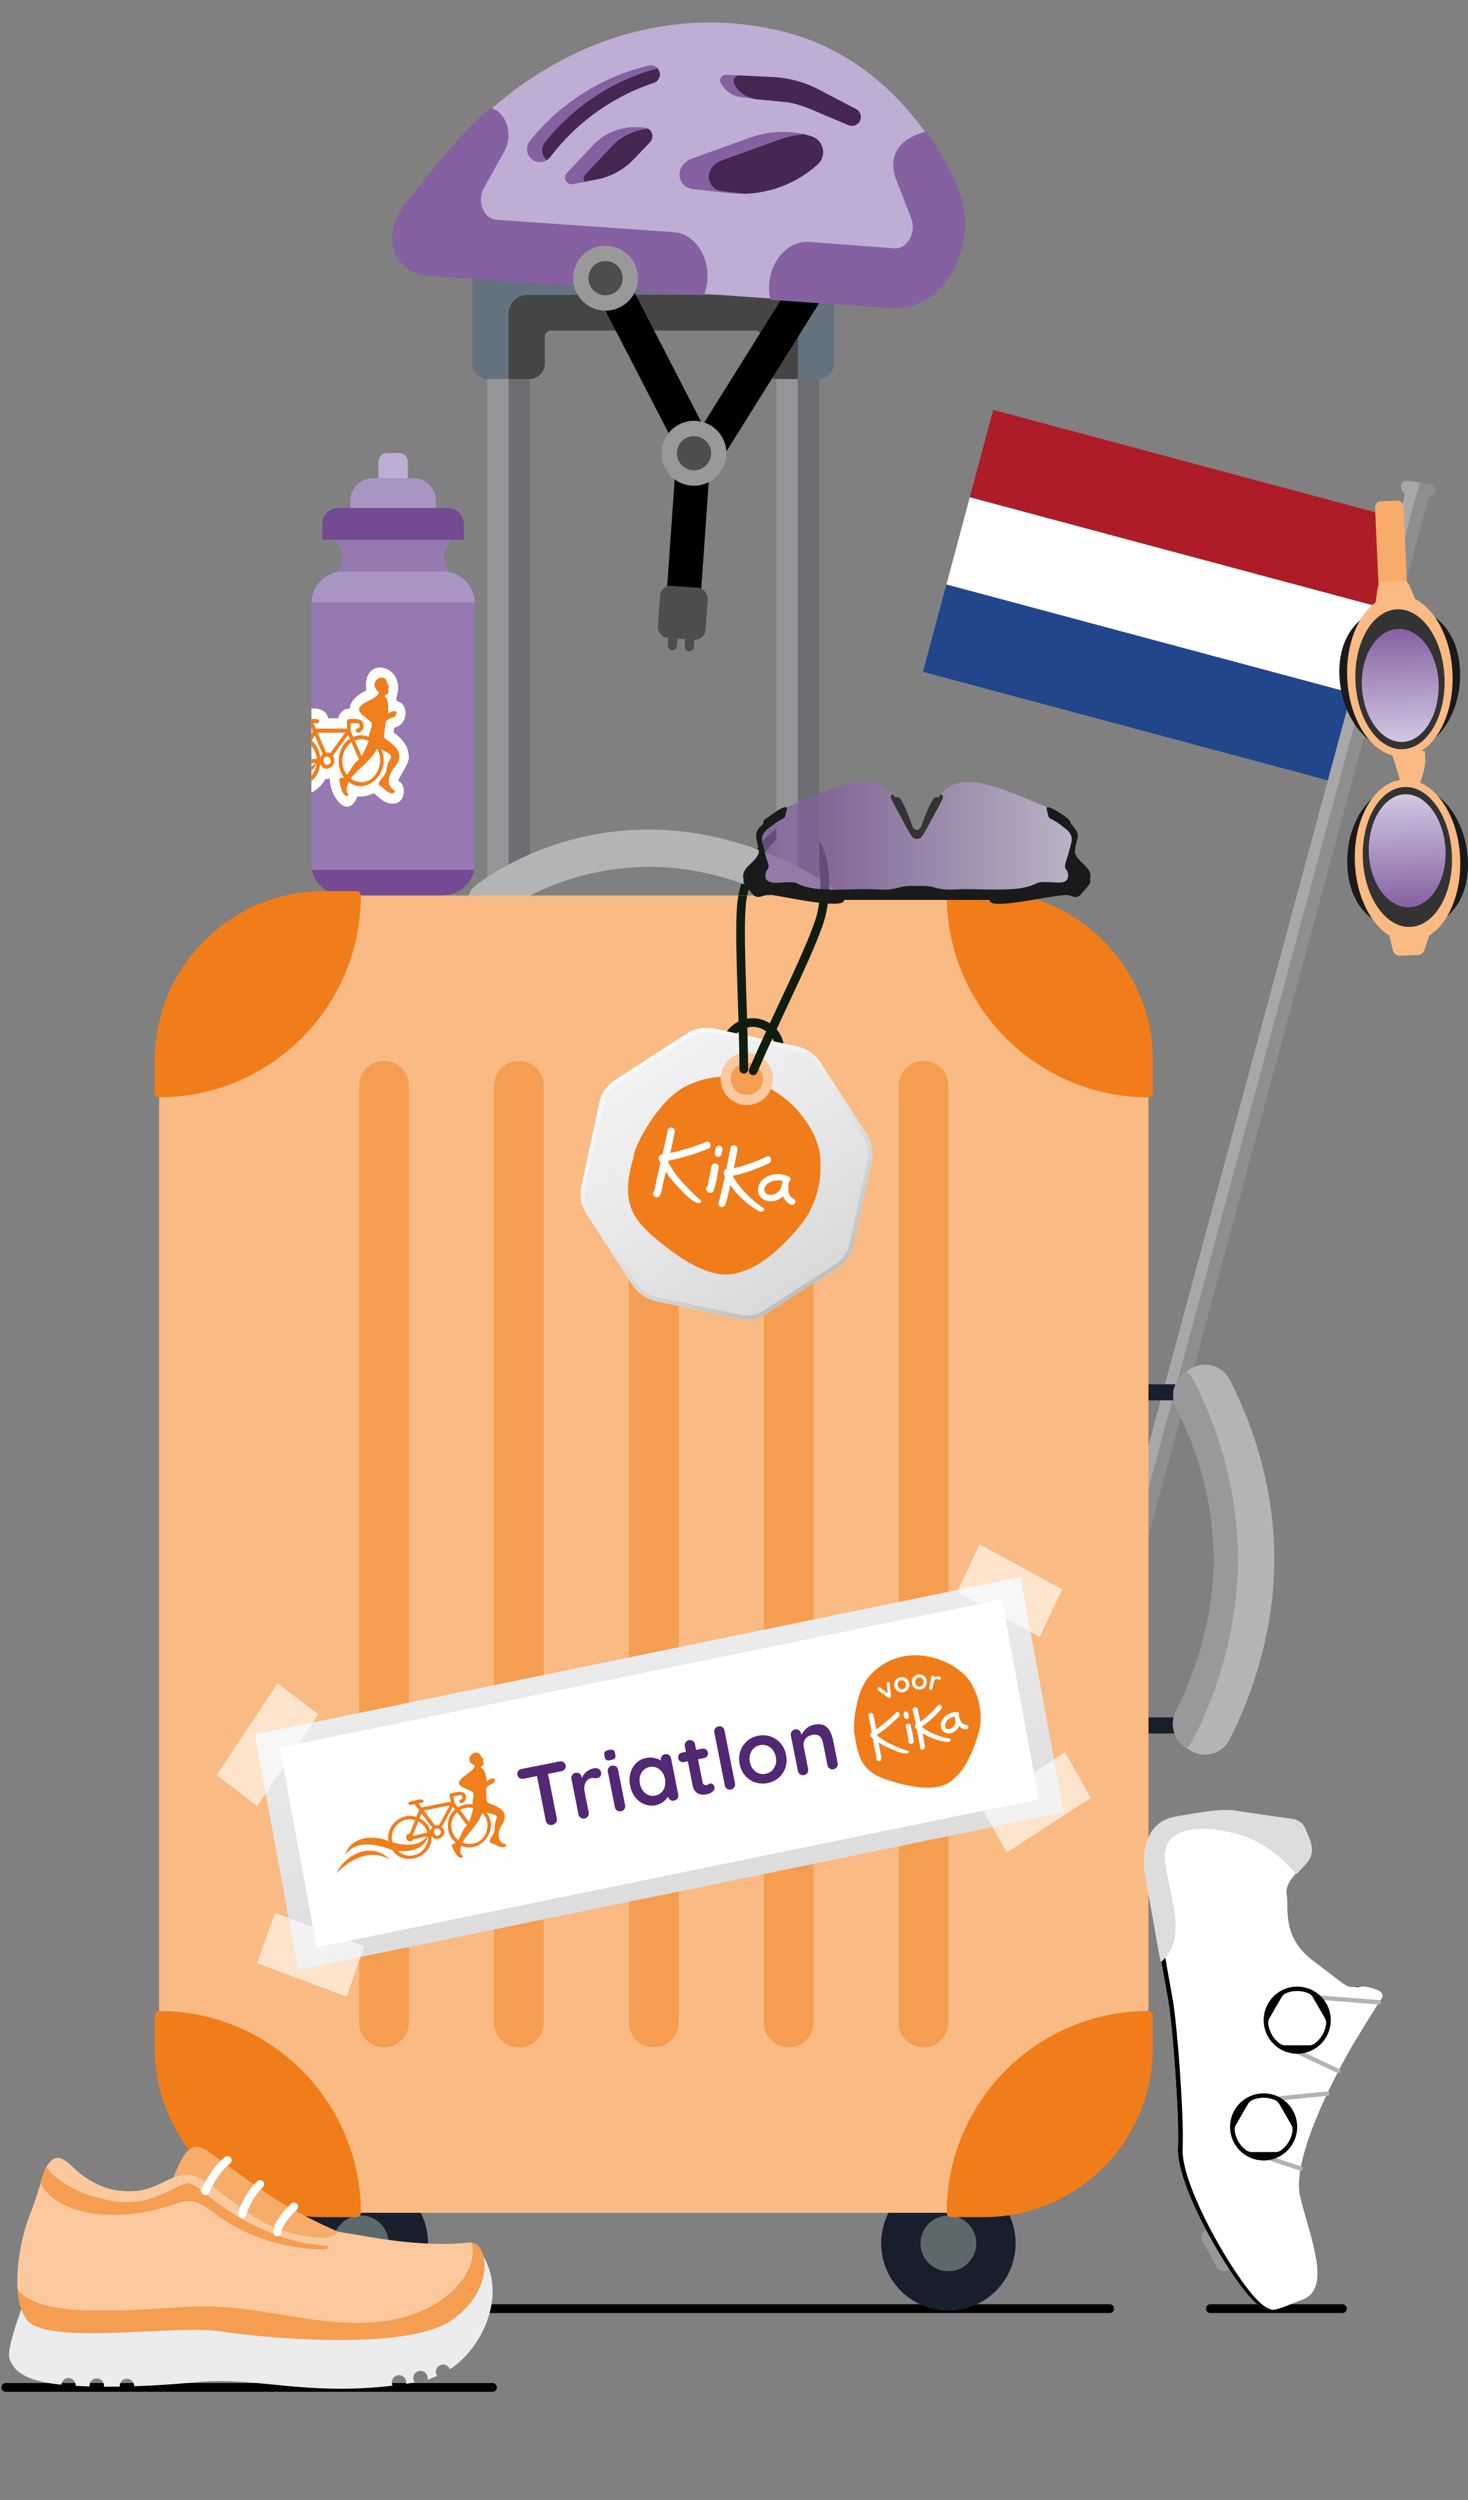 <svg xmlns="http://www.w3.org/2000/svg" xmlns:xlink="http://www.w3.org/1999/xlink" viewBox="0 0 336 572"><rect x="0" y="0" width="336" height="572" fill="#808080" stroke="none"/><defs><linearGradient id="b" x1="-557.33" x2="-557.33" y1="1743.17" y2="1684.79" gradientTransform="rotate(-11.2 -6860.52 -2552.986)" gradientUnits="userSpaceOnUse"><stop offset="0" stop-color="#dcdcdc"/><stop offset=".99" stop-color="#ebebeb"/></linearGradient><linearGradient id="d" x1="225.37" x2="270.45" y1="-50.78" y2="-5.7" gradientTransform="rotate(12.12 -1190.85 -264.27)" gradientUnits="userSpaceOnUse"><stop offset="0" stop-color="#f2f2f2"/><stop offset=".45" stop-color="#e9e9e9"/><stop offset="1" stop-color="#d9d9d9"/></linearGradient><linearGradient id="e" x1="225.37" x2="270.45" y1="-50.78" y2="-5.7" gradientTransform="rotate(12.12 -1190.85 -264.27)" gradientUnits="userSpaceOnUse"><stop offset="0" stop-color="#fafafa"/><stop offset=".24" stop-color="#f4f4f4"/><stop offset=".54" stop-color="#e3e3e3"/><stop offset=".89" stop-color="#c8c8c8"/><stop offset="1" stop-color="#bfbfbf"/></linearGradient><linearGradient id="a" x1="190.31" x2="245.31" y1="191.25" y2="191.25" gradientUnits="userSpaceOnUse"><stop offset="0" stop-color="#8561a2"/><stop offset="1" stop-color="#d3c8e3"/></linearGradient><linearGradient xlink:href="#a" id="f" x1="229.2" x2="255.08" y1="-411.2" y2="-411.2" gradientTransform="scale(-1 1) rotate(-87.62 275.819 185.795)"/><linearGradient xlink:href="#a" id="g" x1="-575.23" x2="-549.35" y1="-411.2" y2="-411.2" gradientTransform="rotate(87.62 -416.962 332.934)"/><clipPath id="c"><path fill="none" d="M172.43 204.9h-5.5l-4.41-8.61-9.9 26.06-27.5 43.66 23.44 40.89 51.97 1.4 1.14-73-8.7-41.72-5.45-5.62v12.14l-15.09 4.8z"/></clipPath></defs><path fill="#fff" d="m221.975 113.766 93.879 25.155-5.353 19.975-93.878-25.154z"/><path fill="#ae1c28" d="m227.324 93.782 93.879 25.154-5.353 19.976-93.878-25.155z"/><path fill="#21468b" d="m216.61 133.739 93.878 25.154-5.353 19.976-93.878-25.155z"/><path fill="#8e8e8e" d="m328.09 113.06-1.11.84-76.46 283.33h-2.9l77.35-286.83 2.53.34c1.15.16 1.53 1.62.61 2.32Z"/><path fill="#a8a8a8" d="m321.56 113.2-.73-1.28c-.54-.94.24-2.08 1.31-1.93l2.82.4-77.35 286.84h-2.7l76.65-284.03Z"/><path fill="none" stroke="#000" stroke-linecap="round" stroke-miterlimit="10" stroke-width="2" d="M277.02 528.22h30.24m-270.84 0h217.57"/><path fill="none" stroke="#0f1d0e" stroke-linecap="round" stroke-miterlimit="10" stroke-width="1.98" d="M170.24 244.65c-.06-14.36-1.45-33.89-.25-39.66 1.98-9.55 7.64-16.45 12.65-15.41"/><path fill="#181e2b" d="M258.57 316.72h10.5v3.68h-10.5zm0 76.23h10.5v3.68h-10.5z"/><path fill="#b4b4b4" d="m272.23 400.38-.66-.45-.32-.22a6.336 6.336 0 0 1-2.11-8.13c3.38-6.67 8.68-19.58 8.68-34.91s-5.22-27.95-8.59-34.48a6.358 6.358 0 0 1 2.03-8.15l.36-.25.6-.42c3.14-2.16 7.47-1.1 9.22 2.29 4.1 7.91 10.23 22.78 10.23 41.01s-6.16 33.35-10.25 41.35c-1.73 3.39-6.03 4.48-9.19 2.36Z"/><path fill="#999" d="m271.57 399.93-.32-.22a6.336 6.336 0 0 1-2.11-8.13c3.38-6.67 8.68-19.58 8.68-34.91s-5.22-27.95-8.59-34.48a6.358 6.358 0 0 1 2.03-8.15l.36-.25c.59.5 1.1 1.13 1.48 1.87 4.1 7.91 10.23 22.78 10.23 41.01s-6.16 33.35-10.24 41.35c-.39.76-.91 1.4-1.51 1.91Z"/><path fill="#939598" d="M113.11 83.03h6.58c.9 0 1.63.73 1.63 1.63v188.71h-9.83V84.66c0-.9.73-1.63 1.63-1.63Z"/><path fill="#6d6e71" d="M116.4 83.03h3.29c.9 0 1.63.73 1.63 1.63v188.71h-4.91V83.03Z"/><path fill="#939598" d="M179.32 83.03h6.58c.9 0 1.63.73 1.63 1.63v188.71h-9.83V84.66c0-.9.73-1.63 1.63-1.63Z"/><path fill="#6d6e71" d="M182.61 83.03h3.29c.9 0 1.63.73 1.63 1.63v188.71h-4.91V83.03Z"/><path fill="#a7a9ac" d="M112.05 262.25h8.68c1.18 0 2.15.96 2.15 2.15v83.79H109.9V264.4c0-1.18.96-2.15 2.15-2.15Z"/><path fill="#808285" d="M116.4 262.25h4.34c1.18 0 2.15.96 2.15 2.15v83.79h-6.49v-85.94Z"/><path fill="#a7a9ac" d="M178.27 262.25h8.68c1.18 0 2.15.96 2.15 2.15v83.79h-12.97V264.4c0-1.18.96-2.15 2.15-2.15Z"/><path fill="#808285" d="M182.61 262.25h4.34c1.18 0 2.15.96 2.15 2.15v83.79h-6.49v-85.94Z"/><path fill="#64717f" d="M190.89 64.14v19.05c0 1.95-1.58 3.52-3.52 3.52h-9.52c-1.95 0-3.53-1.58-3.53-3.52v-6.15c0-.78-.63-1.42-1.42-1.42h-46.8c-.78 0-1.42.64-1.42 1.42v6.15c0 1.95-1.58 3.52-3.52 3.52h-9.52c-1.95 0-3.53-1.58-3.53-3.52V64.14c0-2.81 2.28-5.09 5.09-5.09h72.6c2.81 0 5.09 2.28 5.09 5.09Z"/><path fill="#b4b4b4" d="M187.6 210.39c-.77 0-1.55-.21-2.26-.65-17.04-10.58-34.24-13.82-51.14-9.62-12.51 3.11-20 9.22-20.07 9.28a4.287 4.287 0 0 1-6.04-.57 4.286 4.286 0 0 1 .57-6.04c.36-.3 9.08-7.43 23.48-11 13.22-3.28 33.96-4.1 57.73 10.66a4.295 4.295 0 0 1-2.27 7.94Z"/><path fill="#454545" d="M182.61 71.82v14.89h-4.76c-1.95 0-3.53-1.58-3.53-3.52v-6.15c0-.78-.63-1.42-1.42-1.42h-46.8c-.78 0-1.42.64-1.42 1.42v6.15c0 1.95-1.58 3.52-3.52 3.52h-4.76V71.82c0-2.4 1.95-4.35 4.35-4.35h57.51c2.4 0 4.35 1.95 4.35 4.35Z"/><circle cx="82.59" cy="513.29" r="15.38" fill="#181e2b"/><path fill="#5c696b" d="M82.59 519.67c-3.52 0-6.38-2.86-6.38-6.38s2.86-6.38 6.38-6.38 6.38 2.86 6.38 6.38-2.86 6.38-6.38 6.38Z"/><circle cx="217.07" cy="513.29" r="15.38" fill="#181e2b"/><path fill="#5c696b" d="M217.07 519.67c-3.52 0-6.38-2.86-6.38-6.38s2.86-6.38 6.38-6.38 6.38 2.86 6.38 6.38-2.86 6.38-6.38 6.38Z"/><rect width="226.44" height="301.39" x="36.42" y="204.9" fill="#f9bb83" rx="37.7" ry="37.7"/><path fill="#f59d50" d="M87.89 468.45c-3.14 0-5.69-2.55-5.69-5.69V248.42c0-3.14 2.55-5.69 5.69-5.69 3.14 0 5.69 2.55 5.69 5.69v214.34c0 3.14-2.55 5.69-5.69 5.69Zm30.88 0c-3.14 0-5.69-2.55-5.69-5.69V248.42c0-3.14 2.55-5.69 5.69-5.69 3.14 0 5.69 2.55 5.69 5.69v214.34c0 3.14-2.55 5.69-5.69 5.69Zm30.87 0c-3.14 0-5.69-2.55-5.69-5.69V248.42c0-3.14 2.55-5.69 5.69-5.69 3.14 0 5.69 2.55 5.69 5.69v214.34c0 3.14-2.55 5.69-5.69 5.69Zm30.87 0c-3.14 0-5.69-2.55-5.69-5.69V248.42c0-3.14 2.55-5.69 5.69-5.69 3.14 0 5.69 2.55 5.69 5.69v214.34c0 3.14-2.55 5.69-5.69 5.69Zm30.88 0c-3.14 0-5.69-2.55-5.69-5.69V248.42c0-3.14 2.55-5.69 5.69-5.69 3.14 0 5.69 2.55 5.69 5.69v214.34c0 3.14-2.55 5.69-5.69 5.69Z"/><path fill="#bfaed3" d="M93.34 110.92v-5.29c0-1.08-.89-1.97-1.97-1.97h-2.78c-1.08 0-1.97.89-1.97 1.97v5.29h6.72Z"/><path fill="#aa94c3" d="M99.78 117.32v-2.81c0-2.8-2.29-5.08-5.09-5.08h-9.44c-2.79 0-5.08 2.29-5.08 5.08v2.81h19.61Z"/><path fill="#9779b1" d="M104.05 122.76H75.9c1.49 1.29 2.39 2.93 2.39 4.72s-.9 3.43-2.39 4.72h28.15c-1.49-1.29-2.39-2.93-2.39-4.72s.9-3.43 2.39-4.72Z"/><path fill="#9779b1" d="M78.53 130.76h22.88c4.01 0 7.26 3.26 7.26 7.26v59.57a7.26 7.26 0 0 1-7.26 7.26H78.53a7.26 7.26 0 0 1-7.26-7.26v-59.57c0-4.01 3.26-7.27 7.27-7.27Z"/><path fill="#aa94c3" d="M71.28 137.77h37.39c-.13-3.88-3.34-7.02-7.25-7.02H78.54c-3.91 0-7.12 3.14-7.25 7.02Z"/><path fill="#744a93" d="M71.42 199.04c.68 3.31 3.62 5.81 7.12 5.81h22.88c3.5 0 6.44-2.51 7.12-5.81H71.42Zm34.75-75.55v-3.63c0-2-1.63-3.63-3.63-3.63H77.41c-2 0-3.63 1.63-3.63 3.63v3.63h32.4Z"/><path fill="#fff" d="M93.49 172.48c-.23-2.19-1.79-3.7-3.41-4.88l.14-1.1c3.21-.62 3.47-5.53.61-6.07-.03-.24-.08-.48-.14-.72 2.63-7.68-7.96-10.12-6.85-1.69-1.79.75-3.85 2.43-3.74 4.13-1.29-.15-2.46.97-2.66 2.19H75.1c-.32-1.85-2.36-2.39-3.82-2.2v19.2a7.377 7.377 0 0 0 3.19-3.1c.37.03.74 0 1.09-.09-.39 3.32 3.91 9.99 6.25 4.05 1.28.16 2.56-.11 3.72-.72 1.28.9 2.3 2.33 4.21 2.39 2.99.24 3.55-4.15 1.39-5.23.73-1.98 2.91-4.11 2.36-6.18Z"/><path fill="#ef7e1d" d="M88.51 169.26c-.41-.22-.73-.59-.6-1.12l.29-2.3c0-1.43 1.28-1.5 2.2-1.85 1.15-1.66-.76-1.49-1.55-.66-.03-1.08.12-2.63-.39-3.6-.33-.39-.72-.36-.07-.82.14-.1.41-.17.48-.34.03-.2.13-.67-.1-.6.21-.05.09-.34.02-.5.52-.13-.07-.77-.13-1.1-.56-3.05-4.58-.26-2.2 1.73 1.18 1.13-3.17 2.5-3.74 3.3-1.86 1.47 1.61 2.92 2.32 3.97.31 1.08-.64 2.1-.61 3.22a4.55 4.55 0 0 0-1.77-.36c-.64 0-1.26.13-1.82.37l-.59-1.36v-1.77h1.58c.69-.01.69 1.22 0 1.21-.23 0-.42.22-.42.48.35 1.23 1.95-.12 1.8-1.08.03-1.97-2.26-1.53-3.37-1.56-.74 0-.3 1.72-.41 2.19h-7.15l-.51-1.23c.35-.05 1.3.22 1.28-.47.05-.53-.91-.54-1.8-.5v1.96c.18.43.35.83.35.85l-.35.61v2.7c.71.81 1.16 1.86 1.25 3l-1.25.05v.95l1-.04c-.31.34-.65.61-1 .82v.94c.5-.43.92-.98 1.23-1.7a5.117 5.117 0 0 1-1.23 2.82v1.23c1.12-.86 1.93-2.2 2.04-3.99.87 2.59 4.35.47 2.89-1.77l3.5-4.82.39.89c-2.69 1.6-3.43 6.25-1.34 8.8-.33.25-.9.09-1.11.52.17 1.02.77 4.44 2.08 3.65.09-.22-.1-.45-.22-.66-.34-.75.11-1.69.33-2.43 4.16 3.33 9.87-2.34 7.45-7.43 3.83 1.92 1.71 1.2 1.16 4.75.04 1.26-2.41 2.75-1.52 3.52 1.01.6 2.26 2.38 3.45 1.58.18-.29-.21-.58-.48-.75-1.53-1.11-.75-3.49.22-4.77 2.58-2.95.97-4.75-1.62-6.54Zm-15.19 4.12c-.16-1.59-.89-2.99-1.95-3.93l.68-1.16 1.83 4.26c-.24.21-.44.5-.55.83Zm2.2 1.28c-1.71 1.56-2.04-2.53-.11-1.34.37.33.41.94.11 1.34Zm.06-2.31c-.21-.11-.45-.18-.7-.18-.07 0-.15 0-.22.02l-1.96-4.55H79l-3.42 4.72Zm7.1-3.2c.6 0 1.17.14 1.7.39-.39 1.21-1 2.41-1.62 3.49l-1.54-3.59c.46-.18.95-.29 1.47-.29Zm-3.26 8.12c-1.78-2.12-1.21-6.04 1.04-7.42l1.68 3.92c-1.21.87-1.8 2.32-2.72 3.49Zm3.26 1.68c-.89 0-1.72-.3-2.41-.83 1.87-2.42 4.63-4.01 6-6.81 1.96 3.08-.2 7.76-3.59 7.64Z"/><path fill="#f07d1a" d="M36.42 251.06c-.55 0-1-.45-1-1v-7.47c0-21.34 17.36-38.7 38.7-38.7h7.47c.55 0 1 .45 1 1 0 25.46-20.71 46.17-46.17 46.17Zm46.17 255.23c0 .55-.45 1-1 1h-7.47c-21.34 0-38.7-17.36-38.7-38.7v-7.47c0-.55.45-1 1-1 25.46 0 46.17 20.71 46.17 46.17Zm180.27-46.17c.55 0 1 .45 1 1v7.47c0 21.34-17.36 38.7-38.7 38.7h-7.47c-.55 0-1-.45-1-1 0-25.46 20.71-46.17 46.17-46.17ZM216.7 204.9c0-.55.45-1 1-1h7.47c21.34 0 38.7 17.36 38.7 38.7v7.47c0 .55-.45 1-1 1-25.46 0-46.17-20.71-46.17-46.17Z"/><path fill="url(#b)" d="M243.49 414.67 68.26 450.69l-9.95-53.86 175.23-36.02 9.95 53.86z"/><path fill="#fff" d="M237.75 411.67 72.48 445.58l-8.44-45.74 165.27-33.92 8.44 45.75z"/><path fill="#f07d1a" d="M222.7 385.86c-.77-1.62-2.29-3.22-4.27-4.48a16.95 16.95 0 0 0-6.91-2.51c-2.33-.31-4.56-.09-6.63.62-2.33.81-4.38 2.23-6.09 4.24-3.17 3.76-3.61 11.76-3.22 13.08 0 .02.11.38.11.42.45 3.69 1.37 6.04 2.98 7.6 1.62 1.58 3.91 2.32 6.5 3.06 4.02 1.1 7.13 1.4 9.49.94.12-.02.24-.05.36-.08 2.02-.48 3.04-1.48 3.86-2.28l.16-.16c1.79-1.71 3.13-4.69 3.78-6.32.88-2.23 1.54-4.66 1.6-5.92.21-4.18-.91-6.51-1.73-8.21Z"/><path fill="#fff" d="M217.17 395.61h.06-.07Zm4.01-.96-.24-.03c-.41-.07-.75-.36-.98-.72-.14-.23-.23-.47-.31-.72-.02-.05-.23-.63-.21-.65.06-.07.1-.17.1-.27 0-.26-.19-.52-.47-.53a4.04 4.04 0 0 0-2.61.88c-.63.49-1.11 1.27-1.14 2.08-.02.48.13.96.43 1.33.31.38.81.57 1.29.59.87.03 1.7-.45 2.17-1.16.11-.17.21-.35.27-.54.42.44 1.02.76 1.64.75.26 0 .53-.19.53-.47 0-.23-.13-.44-.36-.5-.04-.01-.07-.02-.12-.02Zm-3.28-1.73.76.62s.02.09.02.1c.02.34-.03.68-.16.99-.24.54-.77.97-1.37.98-.19 0-.39-.04-.55-.16-.26-.21-.32-.58-.25-.91.08-.4.3-.76.59-1.03.34-.31.77-.55 1.21-.67.1-.03.2-.05.3-.07h.06s.11.52.14.75Z"/><path fill="#fff" d="M216.32 394.81v.06-.07Zm2.35-1.17v-.07.07Zm-.44 1.44.01-.01s.01-.02.02-.03-.05.04-.04.03Zm-9.78-.27c-.15-.72-1.27-.5-1.12.22.12.57.27 1.32.39 1.9.09.47.21.78.26 1.27-.11.23-.09.51.19.69.02.01.05.03.07.04.33.2.9.02.89-.43-.04-1.23-.43-2.48-.68-3.69Zm-1.63-2.58c.02.24.09.44.13.67.05.28.36.5.64.43s.48-.34.43-.64c-.05-.23-.12-.43-.13-.67-.02-.28-.38-.49-.64-.43-.31.08-.45.33-.43.64Zm10.39 5.57c-2.1-.38-4.62-1.39-6.24-2.69.13-.09.26-.19.39-.28 1.49-1.08 2.83-2.37 4.04-3.76.47-.54-.27-1.39-.75-.84a25.774 25.774 0 0 1-4 3.73c-.2-.97-.4-1.92-.63-2.92-.16-.7-1.27-.49-1.1.22.26 1.12.48 2.18.7 3.27-.09.06-.15.15-.18.27-.07.29.02.52.2.64.07.06.13.12.2.18l.07.36c.24 1.22.53 2.66.68 3.89.09.72 1.19.5 1.1-.22-.12-.96-.32-2.04-.51-3.05 1.71 1.06 3.86 1.78 5.64 1.96.72.07 1.1-.65.38-.78Zm-9.56 2.73c-1.13-.26-2.76-1.05-3.63-1.42-1.15-.49-2.21-1.19-3.2-1.97-.02-.08-.03-.16-.04-.24 1.79-1.23 3.48-2.64 5-4.18.51-.51-.24-1.36-.75-.84a33.196 33.196 0 0 1-4.47 3.81 75 75 0 0 0-.67-3.32c-.16-.7-1.27-.49-1.1.22.18.79.47 2.31.74 3.8-.07.03-.13.08-.19.15a.59.59 0 0 0-.15.51c.01.06.02.12.06.18.05.11.13.2.23.26l.29.24c.21 1.16.38 2.14.44 2.46.12.68.42 1.49.38 2.19-.04.73 1.08.81 1.12.08.04-.69-.2-1.39-.32-2.06-.1-.57-.21-1.15-.3-1.72.86.56 1.77 1.03 2.72 1.42 1.06.44 2.55 1.19 3.72 1.1.56-.04.73-.54.12-.68Zm-6.64-14.4c.07-.04.14-.06.22-.06.08 0 .15.03.22.08l1.86 1.36-.09.12-.27-2.34c-.02-.18.03-.3.17-.37.09-.05.18-.07.27-.04s.16.08.2.16c.01.02.02.06.04.09l.02.1.28 2.82c.02.16-.04.29-.16.37a.35.35 0 0 1-.22.08c-.09 0-.17-.03-.24-.08l-2.31-1.65s-.04-.03-.06-.06a.36.36 0 0 1-.07-.1c-.04-.06-.05-.15-.03-.24s.08-.18.18-.23Zm7.04-1.13c.1.33.1.64.03.93-.07.29-.22.55-.42.76-.21.21-.46.36-.77.45s-.6.1-.89.03-.54-.21-.76-.42c-.22-.21-.38-.48-.47-.81-.1-.33-.1-.64-.03-.93a1.66 1.66 0 0 1 1.19-1.21c.31-.08.6-.1.89-.03s.54.21.76.42.38.48.47.81Zm-.72.21a1.11 1.11 0 0 0-.28-.5c-.13-.13-.27-.21-.43-.26-.16-.04-.33-.04-.5 0s-.31.14-.42.26-.19.27-.23.45-.03.36.03.57c.06.2.15.36.27.49.13.13.27.21.43.26.16.04.33.04.5 0 .17-.05.31-.14.42-.26s.19-.27.23-.45.03-.36-.03-.56Zm4.8-.39c0 .34-.06.65-.21.91s-.35.47-.6.62-.54.23-.86.24c-.3 0-.6-.06-.87-.2-.26-.14-.47-.34-.63-.6s-.24-.56-.25-.9.06-.65.21-.91.35-.47.6-.63c.26-.16.55-.24.86-.24.32 0 .61.06.87.2s.47.34.63.6c.16.26.24.56.25.9Zm-.75.02c0-.21-.05-.4-.14-.55s-.2-.27-.35-.36c-.15-.09-.31-.13-.48-.12s-.34.05-.48.14c-.14.09-.25.21-.34.37-.08.16-.12.34-.12.56 0 .21.05.39.14.54.09.16.2.27.35.36.15.09.31.13.48.12s.34-.05.48-.14c.14-.09.25-.21.34-.37s.12-.34.12-.55Zm1.58 1.85a.366.366 0 0 1-.29-.45l.5-2.54a.38.38 0 0 1 .45-.31c.11.02.19.07.24.16s.07.18.05.29l-.12.58.04-.42a1.004 1.004 0 0 1 .51-.37c.1-.03.2-.05.31-.06s.21 0 .31.02c.12.02.22.08.29.16.07.09.1.18.08.27-.03.13-.08.22-.16.27-.08.05-.17.06-.24.04a.524.524 0 0 1-.2-.08.667.667 0 0 0-.21-.09c-.07-.02-.15-.01-.23 0-.09.02-.17.06-.24.12-.08.06-.15.14-.21.25s-.11.22-.13.37l-.29 1.46c-.02.11-.07.19-.16.25a.37.37 0 0 1-.29.06Z"/><path fill="#522773" d="M128.97 403.16c-.27-.16-.57-.21-.91-.14l-8.66 1.72c-.34.07-.6.23-.79.47s-.25.54-.18.88.24.59.5.75.57.21.91.14l3.06-.61 2.02 10.22c.07.34.24.6.52.78.28.18.6.24.96.16s.66-.25.86-.52.26-.58.19-.92l-2.02-10.22 3.06-.61c.34-.07.6-.23.79-.47s.25-.54.18-.88-.24-.59-.5-.75Zm8.03 1.57c-.31-.17-.66-.21-1.05-.14-.32.06-.64.17-.95.31s-.59.33-.85.54c-.25.22-.47.47-.65.76-.13.21-.22.43-.3.67l-.06-.28c-.07-.34-.23-.6-.5-.78s-.57-.24-.91-.17-.6.24-.77.51-.23.58-.16.91l1.6 8.06c.07.34.23.6.5.78s.57.24.91.17.6-.24.77-.51.23-.58.16-.91l-.92-4.62c-.09-.47-.11-.89-.06-1.26s.16-.69.31-.97.34-.49.56-.65c.2-.15.43-.26.68-.31.26-.05.5-.05.72 0s.45.05.7 0c.26-.05.48-.19.67-.42s.23-.56.15-.99c-.06-.3-.24-.53-.56-.7Zm2.8-2.01c-.44.09-.77.08-.98-.03-.21-.11-.35-.34-.42-.71l-.07-.37c-.07-.38-.02-.66.15-.83s.47-.31.88-.39c.46-.09.79-.08 1 .02.21.11.35.34.42.71l.07.37c.07.38.03.65-.14.83s-.47.31-.91.39Zm3.27 10.28c.07.34.01.64-.16.91s-.43.44-.77.51-.64 0-.91-.17-.43-.45-.5-.78l-1.6-8.06c-.07-.34-.01-.64.16-.91s.43-.44.77-.51.64 0 .91.17.43.45.5.78l1.6 8.06Zm10.03-11.46c-.27-.18-.56-.23-.91-.17s-.6.24-.77.51-.23.58-.16.91v.03c-.13-.08-.28-.17-.44-.24-.4-.19-.84-.32-1.35-.4s-1.03-.06-1.59.05c-.87.17-1.62.56-2.24 1.16-.63.6-1.07 1.35-1.33 2.25-.26.9-.29 1.88-.08 2.94s.61 1.95 1.19 2.67a4.97 4.97 0 0 0 2.11 1.57c.82.32 1.68.39 2.58.21.49-.1.94-.27 1.33-.52s.72-.52.98-.81c.2-.22.36-.43.48-.64.07.33.24.58.49.76.27.18.57.24.91.17s.6-.24.77-.51.23-.58.16-.91l-1.63-8.25c-.07-.35-.24-.61-.5-.79Zm-.93 7.2c-.14.54-.4 1-.78 1.37-.37.37-.84.61-1.42.73s-1.08.06-1.57-.14-.9-.52-1.24-.97c-.34-.45-.57-.97-.69-1.59s-.11-1.21.03-1.75.4-1 .78-1.37c.37-.37.84-.61 1.4-.72s1.1-.07 1.59.13.9.53 1.24.97c.34.45.57.98.69 1.6s.11 1.19-.03 1.73Zm10.44-.67c-.17.03-.31.09-.43.18s-.26.14-.41.17a.99.99 0 0 1-.42 0c-.13-.03-.25-.09-.34-.19s-.16-.24-.2-.43l-1.05-5.28 1.39-.27c.31-.06.55-.22.72-.46s.22-.51.16-.81-.22-.55-.47-.72-.53-.22-.84-.16l-1.39.27-.25-1.25c-.07-.34-.23-.6-.49-.79s-.56-.24-.89-.18-.6.24-.78.51-.24.58-.17.92l.25 1.25-.9.18c-.31.06-.55.22-.72.46s-.22.51-.16.81.22.55.47.72.53.22.84.16l.9-.18 1.07 5.38c.13.64.32 1.12.59 1.44.27.32.57.55.89.67s.66.17 1 .15.65-.06.92-.11c.46-.09.86-.29 1.21-.6s.49-.65.42-1.01c-.06-.3-.18-.52-.37-.66s-.37-.19-.55-.15Zm5.62-.05c.07.34 0 .65-.17.92s-.44.44-.78.51-.62 0-.89-.18-.43-.45-.5-.78l-2.39-12.06c-.07-.34 0-.65.17-.92s.44-.44.78-.51.64 0 .89.18.42.45.49.79l2.39 12.05Zm11.68-6.5c.21 1.07.16 2.05-.15 2.96-.3.88-.83 1.67-1.53 2.28-.71.61-1.56 1.02-2.55 1.21s-1.93.15-2.82-.15c-.89-.29-1.67-.82-2.29-1.52-.63-.72-1.06-1.61-1.27-2.68s-.16-2.05.15-2.96.83-1.67 1.53-2.29c.71-.62 1.56-1.03 2.55-1.22s1.93-.14 2.82.16 1.66.82 2.29 1.53c.63.72 1.06 1.61 1.27 2.68Zm-2.34.47c-.13-.67-.38-1.21-.74-1.65-.36-.43-.79-.75-1.3-.93-.5-.18-1.03-.22-1.57-.11s-1.02.34-1.41.71-.68.81-.85 1.36c-.17.54-.19 1.14-.06 1.81s.37 1.19.74 1.63c.36.43.79.75 1.3.93.5.18 1.03.22 1.57.11s1.02-.34 1.41-.71.68-.81.85-1.36c.17-.54.19-1.14.06-1.79Zm12.43-5.8c-.32-.63-.77-1.1-1.35-1.4s-1.35-.36-2.32-.17c-.44.09-.84.24-1.19.45s-.65.46-.91.74a4.623 4.623 0 0 0-.8 1.18l-.07-.33c-.07-.34-.23-.6-.5-.78s-.57-.24-.91-.17-.6.24-.77.51-.23.58-.16.91l1.6 8.06c.07.34.23.6.5.78s.57.24.91.17.6-.24.77-.51.23-.58.16-.91l-.99-4.99c-.09-.43-.07-.83.05-1.22s.34-.71.66-.99.74-.47 1.26-.57.96-.08 1.29.07.58.39.76.71c.18.32.31.7.4 1.13l.99 4.99c.07.34.23.6.5.78s.57.24.91.17.6-.24.77-.51.23-.58.16-.91l-.99-4.99c-.16-.82-.4-1.55-.72-2.18Z"/><path fill="#ef7e1d" d="M114.73 417.8c1.94-2.93.13-4.13-2.6-5.14-.42-.1-.79-.36-.75-.82l-.11-1.97c-.23-1.19.96-1.49 1.76-1.95.8-1.59-.96-1.1-1.56-.26-.21-.89-.32-2.21-.96-2.93-.37-.27-.73-.17-.2-.66.12-.11.36-.22.4-.37 0-.17.01-.58-.2-.48.19-.08.02-.3-.06-.42.47-.21-.19-.63-.3-.89-1.03-2.44-4.35.63-1.78 1.85 1.3.72-2.57 2.67-2.97 3.44-1.51 1.57 2 2.13 2.83 2.87.47.84-.26 1.87-.04 2.79-.56-.09-1.14-.09-1.72.03-.6.11-1.16.34-1.65.65l-.77-1.02-.29-1.48 1.49-.29c.65-.14.85.89.2 1.01a.41.41 0 0 0-.32.48c.53.96 1.81-.46 1.51-1.24-.29-1.65-2.37-.85-3.43-.67-.7.14 0 1.49-.03 1.9l-6.73 1.33-.68-.93c.32-.11 1.26-.06 1.13-.63-.06-.78-2.73.28-3.1.21-.5.09-.35.88.15.78l.95-.19c0 .03 1 1.37 1.02 1.39l-.62 1.53c-3.38-1.18-7.06 2-6.36 5.53-3.46-1.54-8.7-1.01-9.94 3.14 2.67-3.56 7.21-2.38 10.77-1.12 2.63 4.07 9.54 1.62 8.96-3.24 1.24 1.99 4.16-.42 2.42-2.01l2.49-4.66.51.67c-2.27 1.83-2.2 5.84.19 7.57-.27.27-.83.25-.96.64.33.82 1.45 3.55 2.56 2.65.05-.2-.17-.35-.31-.51-.44-.56-.18-1.42-.08-2.08 4.46 2 8.89-3.78 5.78-7.57 3.92.88 1.81.68 1.88 3.74.24 1.04-1.82 2.74-.85 3.21 1.05.31 2.52 1.56 3.5.67.12-.27-.29-.44-.57-.54-1.62-.64-1.28-2.76-.58-4.01Zm-18.98-1.05c1.01.52 1.75 1.44 2.07 2.53l-3.19.76c-.04-.07-.08-.13-.13-.19l1.26-3.09Zm-2.73-.39a4.08 4.08 0 0 1 2 .1l-1.26 3.09c-1.77.27-.19 2.8.83 1.33l3.16-.75c-1.78 2.54-5.29 2.11-7.92 1.39-.65-2.3.85-4.71 3.2-5.16Zm.91 4.05c.02.1-.17.14-.19.04-.03-.12.16-.16.19-.04Zm.71 4.09c-1.35.27-2.68-.16-3.62-1.03 2.66.39 6.18-.38 6.95-3.34.14 2.06-1.26 3.96-3.33 4.37Zm3.89-5.58a4.932 4.932 0 0 0-2.48-2.9l.44-1.09 2.42 3.2c-.2.22-.33.5-.38.79Zm2.28.66c-1.35 1.62-2.33-1.72-.33-1.1.4.2.54.71.33 1.1Zm-.33-1.93c-.22-.05-.46-.06-.69-.02-.07 0-.14.03-.2.05L97 414.26l5.92-1.17-2.44 4.56Zm6.16-3.99c.57-.11 1.13-.1 1.66 0-.16 1.08-.54 2.19-.95 3.2l-2.04-2.7c.4-.24.84-.42 1.33-.51Zm-1.98 1 2.23 2.95c-.99.95-1.31 2.26-1.98 3.41-2.03-1.43-2.14-4.8-.25-6.36Zm3.59 7.15c-.84.17-1.67.07-2.4-.24 1.36-2.36 3.69-4.2 4.52-6.78 2.35 2.19 1.09 6.49-2.11 7.02Z"/><path fill="#ef7e1d" d="M88.17 424.58c-4.03-2.83-9.27 0-11.17 4.03 3.23-3.32 7.84-5.7 12.27-3.09-.32-.37-.7-.67-1.1-.94Z"/><path fill="#fff" d="m243.1 363.68-5.15 10.89-18.89-10.35 5.16-10.89 18.88 10.35zM58.91 413.27l-9.3-7.11 13.93-21.01 9.29 7.11-13.92 21.01zm-.08 35.91 4.13-11.5 20.48 7.65-4.14 11.51-20.47-7.66zm171.6-25.34-5.9-10.48 19.24-12.44 5.9 10.48-19.24 12.44z" opacity=".6"/><g clip-path="url(#c)"><path fill="none" stroke="#0f1d0e" stroke-linecap="round" stroke-miterlimit="10" stroke-width="1.98" d="M178.37 241.48c-.7 3.38-3.84-.15-7.22-.85s-5.71 1.69-5.01-1.69 4.01-5.55 7.38-4.85 5.55 4.01 4.85 7.38Z"/><path fill="url(#d)" d="m198.31 259.4-10.52-16.27a8.458 8.458 0 0 0-5.35-3.69l-18.94-4.07a8.412 8.412 0 0 0-6.39 1.17l-16.27 10.52a8.458 8.458 0 0 0-3.69 5.35l-4.07 18.94a8.412 8.412 0 0 0 1.17 6.39l10.52 16.27a8.458 8.458 0 0 0 5.35 3.69l18.94 4.07c2.22.48 4.49.06 6.39-1.17l16.27-10.52a8.458 8.458 0 0 0 3.69-5.35l4.07-18.94c.48-2.22.06-4.49-1.17-6.39Zm-28.27-8.31a4.33 4.33 0 0 1-3.33-5.16 4.33 4.33 0 0 1 5.16-3.33 4.33 4.33 0 0 1 3.33 5.16 4.33 4.33 0 0 1-5.16 3.33Z"/><path fill="url(#e)" d="M182.24 240.38c1.96.42 3.65 1.58 4.74 3.27l10.52 16.27a7.484 7.484 0 0 1 1.04 5.66l-4.07 18.94a7.469 7.469 0 0 1-3.27 4.74l-16.27 10.52a7.484 7.484 0 0 1-5.66 1.04l-18.94-4.07a7.469 7.469 0 0 1-4.74-3.27l-10.52-16.27a7.484 7.484 0 0 1-1.04-5.66l4.07-18.94a7.469 7.469 0 0 1 3.27-4.74l16.27-10.52a7.484 7.484 0 0 1 5.66-1.04l18.94 4.07m-12.41 11.66c2.86.61 5.69-1.21 6.31-4.08a5.324 5.324 0 0 0-4.08-6.31c-2.86-.61-5.69 1.21-6.31 4.08s1.21 5.69 4.08 6.31m12.62-12.6-18.94-4.07a8.412 8.412 0 0 0-6.39 1.17l-16.27 10.52a8.458 8.458 0 0 0-3.69 5.35l-4.07 18.94a8.412 8.412 0 0 0 1.17 6.39l10.52 16.27a8.458 8.458 0 0 0 5.35 3.69l18.94 4.07c2.22.48 4.49.06 6.39-1.17l16.27-10.52a8.458 8.458 0 0 0 3.69-5.35l4.07-18.94c.48-2.22.06-4.49-1.17-6.39l-10.52-16.27a8.458 8.458 0 0 0-5.35-3.69Zm-12.41 11.65a4.33 4.33 0 0 1-3.33-5.16 4.33 4.33 0 0 1 5.16-3.33 4.33 4.33 0 0 1 3.33 5.16 4.33 4.33 0 0 1-5.16 3.33Z"/><path fill="#f07d1a" d="M187.76 265.2c-.1-2.62-1.21-5.63-3.14-8.47-2.03-2.99-4.7-5.51-7.8-7.36-2.94-1.75-6.05-2.76-9.25-3-3.59-.26-7.16.46-10.61 2.17-6.42 3.21-11.64 13.68-11.87 15.68 0 .02-.08.57-.1.63-1.53 5.21-1.65 8.88-.4 11.91 1.27 3.05 3.9 5.36 6.95 7.85 4.76 3.79 8.75 6 12.18 6.73.17.04.35.08.52.1 2.99.52 4.93-.23 6.49-.83.11-.04.21-.08.3-.12 3.38-1.25 6.91-4.48 8.72-6.29 2.47-2.47 4.76-5.35 5.57-7 2.7-5.48 2.54-9.25 2.43-12Z"/><path fill="#fff" d="M175.73 273.27s.05.02.08.03h.01c-.07-.03-.1-.04-.09-.03Z"/><path fill="#fff" d="M181.65 274.3c-.1-.06-.2-.11-.3-.17-.51-.33-.8-.92-.89-1.53a4.83 4.83 0 0 1 0-1.14c.01-.08.05-.97.09-1 .12-.07.22-.17.29-.3.16-.35.05-.81-.33-.98a6.02 6.02 0 0 0-4.01-.34c-1.12.3-2.22 1.06-2.72 2.13-.3.64-.38 1.36-.19 2.04.2.68.76 1.23 1.38 1.53 1.14.54 2.54.38 3.58-.3.25-.16.48-.35.68-.57.31.83.93 1.6 1.76 1.95.35.15.81.05.99-.33.14-.31.08-.67-.19-.89-.04-.04-.09-.06-.14-.1h.01Zm-3.39-4.21.66 1.26c-.01.07-.03.12-.04.14-.16.46-.43.9-.79 1.23-.63.59-1.6.85-2.4.53-.26-.11-.51-.28-.64-.53-.23-.43-.09-.96.18-1.36.33-.49.84-.84 1.39-1.04.63-.23 1.35-.29 2.01-.19.15.02.3.05.44.08l.09.02s-.17.78-.26 1.11Z"/><path fill="#fff" d="m175.05 271.72-.04.08c.04-.07.05-.09.04-.08Zm3.83-.22s.03-.06.04-.09c-.03.05-.04.08-.04.09Zm-1.43 1.67h.02c.01 0 .03-.01.04-.02h.02c-.08.02-.1.03-.08.03Zm-12.95-6c.21-1.05-1.42-1.4-1.63-.35-.17.84-.39 1.93-.57 2.76-.15.69-.17 1.16-.38 1.85-.28.24-.42.64-.14 1.03.03.03.04.07.07.1.33.46 1.19.55 1.44-.07.66-1.67.86-3.57 1.22-5.33Zm-.69-4.41c-.12.33-.14.63-.21.97-.09.4.19.87.61.94s.84-.18.94-.61c.07-.34.09-.64.21-.97.14-.39-.22-.87-.61-.94-.46-.08-.79.19-.94.61Z"/><path fill="#fff" d="M174.51 276.23c-2.6-1.73-5.39-4.54-6.81-7.21l.69-.15c2.62-.58 5.17-1.55 7.59-2.7.94-.45.44-2.02-.51-1.56-1.95.93-3.97 1.72-6.05 2.31-.48.14-.97.27-1.46.38.29-1.41.57-2.8.84-4.28.19-1.04-1.42-1.39-1.61-.34-.3 1.65-.62 3.2-.94 4.79-.15.03-.28.11-.39.26-.26.35-.27.71-.11.98.05.12.1.24.16.36l-.11.53c-.38 1.78-.83 3.86-1.34 5.61-.3 1.01 1.31 1.36 1.61.34.39-1.36.76-2.91 1.08-4.38 1.68 2.41 4.14 4.61 6.43 5.88.93.52 1.84-.23.96-.82h-.01Zm-14.38-1.86c-1.37-1-3.1-3-4.05-4-1.26-1.31-2.27-2.87-3.15-4.48.02-.11.05-.23.08-.34 3.1-.61 6.18-1.53 9.11-2.72.97-.39.47-1.96-.51-1.56a48.233 48.233 0 0 1-8.19 2.53c.37-1.61.72-3.22 1.02-4.84.2-1.04-1.42-1.39-1.61-.34-.22 1.16-.71 3.37-1.21 5.52-.11 0-.23.04-.34.09-.27.12-.43.35-.49.6-.02.09-.04.18-.03.28 0 .18.06.34.16.48l.25.48c-.39 1.68-.73 3.08-.83 3.55-.23.99-.3 2.25-.75 3.15-.48.95.98 1.71 1.46.76.45-.9.53-1.97.76-2.94.19-.83.39-1.66.59-2.48a24.18 24.18 0 0 0 2.83 3.48c1.17 1.2 2.73 3.07 4.34 3.63.78.27 1.29-.31.56-.84Z"/><path fill="#f59d50" stroke="#fbc99d" stroke-miterlimit="10" stroke-width="2.33" d="M169.93 251.56a4.835 4.835 0 0 1-3.34-6.82c.76-1.62 2.44-2.71 4.23-2.73a4.846 4.846 0 0 1 4.85 5.85 4.827 4.827 0 0 1-5.73 3.71Z"/><path fill="none" stroke="#0f1d0e" stroke-linecap="round" stroke-miterlimit="10" stroke-width="1.98" d="M170.24 244.65c-.06-14.36-1.45-33.89-.25-39.66 1.98-9.55 7.64-16.45 12.65-15.41s7.45 9.62 5.47 19.17c-1.3 6.27-10.18 23.29-15.72 36.27"/></g><rect width="9.49" height="10.56" x="276.3" y="508.18" fill="#999" rx="1.77" ry="1.77" transform="rotate(-28.43 281.034 513.465)"/><path fill="#fff" d="m267.38 457.63-2.82-15.84-2.36-13.25s-1.98-11.13 6.82-12.7c8.81-1.57 11.3-1.8 14.57-1.26 3.27.54 12.44 1.8 12.44 1.8s1.9.37 2.55 2.08c.66 1.71 2.54 4.76.72 7.2-1.82 2.44-5.35 4.76-4.79 7.9.56 3.14-1.32 9.6 6.24 15.23 7.56 5.63 7.37 6.15 9.62 5.75s5.01.83 5.1.87c.09.04 1.54.72.73 1.88s-6.54 10.41-7.28 11.79c-.73 1.37-13.69 23.81-11.33 33.54 2.37 9.72 7.35 21.09.4 23.6-6.95 2.51-8.06 4.61-13.85-3.03-5.8-7.63-14.88-24.19-14.52-31.65.36-7.46-1.27-28.45-2.24-33.91Z"/><path d="M311.43 454.55c.14-.03.29-.04.43-.06-.5-.04-1.01-.03-1.49.06-.13.02-.24.04-.35.06.42.09.84.05 1.41-.06Zm-26.23 68.64c-5.8-7.63-14.88-24.19-14.52-31.65.36-7.46-1.27-28.45-2.24-33.91l-2.82-15.84-2.36-13.25s-1.98-11.13 6.82-12.7c5.59-1 8.63-1.45 10.95-1.52-2.47-.07-5.53.36-12.01 1.52-8.81 1.57-6.82 12.7-6.82 12.7l2.36 13.25 2.82 15.84c.97 5.46 2.6 26.45 2.24 33.91-.36 7.46 8.72 24.02 14.52 31.65 3.31 4.36 5.09 5.54 7.3 5.29-1.78-.22-3.48-1.64-6.25-5.29Z"/><path fill="#ddd" d="M265.77 448.79s-.04 0-.07-.01a.183.183 0 0 1-.13-.15L262 428.59s-.5-2.85.11-5.84c.81-3.98 3.19-6.44 6.88-7.1 5.68-1.01 9.03-1.53 11.53-1.53 1.04 0 1.99.08 3.11.27 3.23.54 12.34 1.78 12.43 1.8.09.02 2.02.41 2.71 2.21.1.26.23.56.38.88.77 1.73 1.92 4.35.32 6.51-.51.68-1.12 1.33-1.78 2.02-.28.29-.56.59-.83.89-.04.04-.09.07-.15.07s-.11-.03-.15-.07c-2.22-2.65-6.93-7.36-13.46-9.1-2.91-.77-5.57-1.17-7.91-1.17-3.33 0-5.83.82-7.23 2.38-1.09 1.21-1.53 2.87-1.3 4.93.2 1.88.63 3.88 1.09 6 1.36 6.37 2.77 12.96-1.84 17.01a.21.21 0 0 1-.13.05Z"/><path fill="none" stroke="#b3b3b3" stroke-linecap="round" stroke-miterlimit="10" d="m285.97 480.81 17.8-1.79m-17.8 13.3 11.71 3.84"/><circle cx="289.22" cy="486.64" r="7.68"/><path fill="#fff" d="M295.83 487.63a6.675 6.675 0 0 1-2.52 4.29c-.41.32-.92.48-1.44.48h-5.29c-.52 0-1.03-.17-1.44-.48a6.656 6.656 0 0 1-2.52-4.3c-.08-.52.03-1.06.3-1.52l2.69-4.65c.26-.46.67-.82 1.15-1.01.76-.3 1.6-.47 2.46-.47s1.7.17 2.46.47c.49.19.9.56 1.16 1.01l2.69 4.66c.27.46.37 1 .3 1.52Z"/><path fill="none" stroke="#b3b3b3" stroke-linecap="round" stroke-miterlimit="10" d="m293.66 456.39 21.98 1.75m-21.98 9.76 12.68 5.95"/><circle cx="296.91" cy="462.22" r="7.68"/><path fill="#fff" d="M303.51 463.21a6.675 6.675 0 0 1-2.52 4.29c-.41.32-.92.48-1.44.48h-5.29c-.52 0-1.03-.17-1.44-.48a6.656 6.656 0 0 1-2.52-4.3c-.08-.52.03-1.06.3-1.52l2.69-4.65c.26-.46.67-.82 1.15-1.01.76-.3 1.6-.47 2.46-.47s1.7.17 2.46.47c.49.19.9.56 1.16 1.01l2.69 4.66c.27.46.37 1 .3 1.52Z"/><path fill="url(#a)" fill-rule="evenodd" d="M245.27 191.12c-1.13-1.57-3.43-3.17-5.14-4.02-.19-.49-.77-1.97-.49-2.43-6.8-2.46-19.37-9.69-24.38-2.85 1.84.05-2.25 5.46-2.65 6.77-1.2 1.78-1.1 3.11-2.77 3.34-2.36-.64-3.51-5.51-5.02-7.52-.64-1.25-1.56-2.62-.4-2.6-5-6.84-17.58.39-24.38 2.85.25.45-.29 1.95-.49 2.43-1.42.71-3.38 2.04-4.5 3.26-2.06 1.75 1.12 6.01.84 8.24-.97.83-.78 2.34-.03 3.24 1.8.3 4.9-.42 6.62.28 4.58 2.34 12.79 1.01 18.15 1.36 3.46-.07 2.6.16 4.4-.12 1.12-.57 1.87-.74 3.18-.64 1.41 0 3.38-.02 4.73 0 .87.07 1.78.91 2.76.75 3.92-.04 13.99.12 17.95-.2 1.37-.09 2.39-.7 3.56-1.17 1.59-.62 4.56-.13 6.27-.21.97-.1 1.21-1.98.81-2.67-.46-.56-.71-.64-.43-1.53.42-2.02 1.69-4.59 1.42-6.58Z" opacity=".7"/><path fill="#333" fill-rule="evenodd" d="M215.76 182.09c-.03-.06-.07-.12-.11-.18a.595.595 0 0 0-.13-.14c-.08-.07-.13-.08-.17-.06-.04.02-.07.06-.09.1-.11.17-.24.38-.38.6-.18 0-.36 0-.52.01-.17 0-.33.02-.46.09-.14.07-.25.19-.49.6s-.61 1.13-.96 1.89c-.35.77-.69 1.6-.97 2.34-.26.69-.47 1.3-.68 1.91-.1.12-.18.22-.26.3-.2.2-.35.27-.46.3-.11.04-.17.04-.2.04s-.03 0-.03.01l-.03-.01c-.03 0-.1 0-.2-.04a1.27 1.27 0 0 1-.46-.3c-.08-.08-.17-.18-.26-.3-.21-.61-.42-1.22-.68-1.91-.28-.74-.62-1.57-.97-2.34-.35-.77-.72-1.48-.96-1.89-.24-.42-.35-.53-.49-.6-.14-.07-.3-.08-.46-.09-.17 0-.35 0-.52-.01-.14-.22-.27-.43-.38-.6a.45.45 0 0 0-.09-.1c-.04-.02-.1-.01-.17.06-.04.03-.09.08-.13.14-.04.05-.08.11-.11.18-.06.13-.07.28.02.55 0 .02.01.03.02.05.1.27.31.68.86 1.72.59 1.1 1.57 2.92 2.26 4.18.69 1.26 1.09 1.97 1.37 2.41.28.44.44.62.61.73.17.11.35.16.48.18.13.02.22.02.31.02s.18 0 .31-.02.31-.07.48-.18c.17-.11.33-.29.61-.73.28-.44.68-1.15 1.37-2.41.69-1.26 1.67-3.07 2.26-4.18.55-1.04.76-1.45.86-1.72 0-.02.01-.03.02-.05.09-.27.08-.42.02-.55Z"/><path fill="#1a1a1a" fill-rule="evenodd" d="M249.46 201.39c.91-2.96-2.68-3.8-3.44-6.26.11-3.75 1.97-3.6-1.04-6.78.82-.63-5.98-4.95-5.43-3.29.16.48.32 1.66.58 2.05.92.48 2.39 1.34 3.27 2.13 2.96 1.95 1.73 3.56 1.04 6.44-.23 1.2-1.28 2.69-.16 3.57 1.38 4.54-4.89 1.72-7.08 2.89-4.58 2.34-12.79 1.01-18.15 1.36-4.95.38-4.98-1.07-9.21-.76-4.24-.32-4.25 1.14-9.21.76-5.37-.35-13.56.98-18.15-1.36-2.2-1.17-8.46 1.65-7.08-2.89 1.12-.87.06-2.36-.16-3.57-.66-2.87-1.95-4.48 1.04-6.44.88-.78 2.35-1.65 3.27-2.13.26-.39.43-1.56.59-2.05-.04-1.55-4.33 2-5 2.35-.63.36-.33.65-.46 1.15-2.83 2.08-1.08 3.74-1 6.57-.76 2.46-4.36 3.31-3.44 6.26-.59.62 1.75 2.7 2.2 3.38 1.07 1.04 2.27 0 3.5-.07 1.89 0 17.37 3.76 17.27 1.2h33.31c-.47 2.83 16.88-1.93 18.34-.97.91.28 1.62.58 2.42-.16.44-.68 2.79-2.75 2.2-3.38Z"/><path d="M160.25 108.98c-.62-.04-1.23-.23-1.79-.58a3.904 3.904 0 0 1-1.24-5.38l25-39.98a3.904 3.904 0 0 1 6.62 4.14l-25 39.98a3.88 3.88 0 0 1-3.58 1.82Z"/><path fill="#bfaed3" d="M220.53 52.7c-.67 9.65-7.61 18.16-16.56 17.53L98.42 62.85c-6.84-.48-9.87-10.47-5.01-16.52l7.53-9.38c3.54-4.42 7.36-8.4 11.39-11.94C131.82 7.9 156.38 1.27 179.9 7.39c8.29 2.16 15.97 6.41 22.58 12.38 6.62 5.97 12.17 13.65 16.23 22.64 1.5 3.33 2.05 6.89 1.81 10.29Z"/><path fill="#8561a2" d="M188.38 35.08c-.06.92-.46 1.82-1.24 2.53a25.99 25.99 0 0 1-16.55 6.71c-1.29.05-2.58 0-3.88-.15l-8.22-.93c-2.42-.27-3.74-2.96-2.48-5.04a4.56 4.56 0 0 1 2.32-1.9l13.27-4.79a22.131 22.131 0 0 1 12.4-.78c.58.13 1.15.28 1.73.47 1.79.56 2.76 2.24 2.65 3.88Z"/><path fill="#452751" d="M188.38 35.08c-.06.92-.46 1.82-1.24 2.53a25.99 25.99 0 0 1-16.55 6.71l-5.39-.61c-2.41-.27-3.74-2.96-2.47-5.04a4.52 4.52 0 0 1 2.32-1.9l13.26-4.79c1.85-.67 3.76-1.08 5.69-1.25.58.13 1.15.28 1.73.47 1.79.56 2.76 2.24 2.65 3.88Z"/><path fill="#8561a2" d="m148.77 32.54-3.78 3.95a15.683 15.683 0 0 1-8.31 4.54l-2.9.58-2.62.52c-1.46.29-2.43-1.47-1.41-2.55l5.93-6.31a13.29 13.29 0 0 1 10.61-4.15l1.2.08c.31.02.59.11.84.25 1.04.6 1.37 2.1.43 3.08Z"/><path fill="#452751" d="m148.77 32.54-3.78 3.95a15.683 15.683 0 0 1-8.31 4.54l-2.9.58a1.49 1.49 0 0 1 .25-1.73l5.93-6.31c2.21-2.35 5.19-3.8 8.37-4.12 1.04.6 1.37 2.1.43 3.08Z"/><path fill="#8561a2" d="M151.02 17.14a2.05 2.05 0 0 1-1.39 1.82l-.27.09a49.202 49.202 0 0 0-22.62 15.86l-.86 1.07a2.8 2.8 0 0 1-.73.65c-1.11.71-2.61.61-3.62-.36a2.96 2.96 0 0 1-.91-2.34c.04-.58.25-1.15.64-1.63a49.252 49.252 0 0 1 26.05-17l1.12-.29c.68-.18 1.39 0 1.91.46.06.05.11.1.15.16.4.43.56.98.52 1.51Z"/><path fill="#452751" d="M151.02 17.14a2.05 2.05 0 0 1-1.39 1.82l-.27.09a49.202 49.202 0 0 0-22.62 15.86l-.86 1.07a2.8 2.8 0 0 1-.73.65c-.04-.03-.08-.08-.12-.11a2.96 2.96 0 0 1-.91-2.34c.04-.58.25-1.15.64-1.63a49.193 49.193 0 0 1 25.74-16.91c.4.43.56.98.52 1.51Z"/><path fill="#8561a2" d="m172.06 22.48-2.22-.21c-2.04-.2-3.86-1.4-4.84-3.2-.12-.24-.18-.49-.16-.72.05-.69.63-1.29 1.39-1.25l2.7.13c-.58.17-.99.7-1.03 1.28-.02.26.03.53.17.78.85 1.57 2.3 2.72 3.99 3.2Z"/><path fill="#452751" d="m196.4 28.23-.05.04a2.048 2.048 0 0 1-2.18.37l-8.56-3.63c-1.69-.72-3.44-1.26-5.24-1.59l-7.11-.69c-.4-.04-.81-.12-1.19-.23a6.587 6.587 0 0 1-4-3.2 1.37 1.37 0 0 1-.17-.78c.04-.58.45-1.11 1.03-1.28l7.77.37c3.77.18 7.46 1.17 10.8 2.92l8.43 4.41c1.24.65 1.48 2.33.47 3.3Z"/><path d="M160.25 108.98a3.901 3.901 0 0 1-3.2-2.1l-21.36-41.4a3.9 3.9 0 0 1 1.68-5.26 3.9 3.9 0 0 1 5.26 1.68l21.36 41.4a3.9 3.9 0 0 1-1.68 5.26c-.66.34-1.37.47-2.06.43Z"/><path d="M156.04 142.48a3.906 3.906 0 0 1-3.62-4.17l2.43-34.75c.15-2.15 2.02-3.77 4.17-3.62s3.77 2.02 3.62 4.17l-2.43 34.75a3.906 3.906 0 0 1-4.17 3.62Z"/><path fill="#8561a2" d="M160.94 67.52c.13 0 .24-.08.28-.2 1.26-3.5.85-7.51-1.07-10.44-1.48-2.26-3.62-3.6-6.05-3.77l-40.48-2.83c-1.9-.13-3.37-1.92-3.51-4.26-.06-1.08.18-2.18.69-3.09l4.63-8.3a7.694 7.694 0 0 0 .42-6.54c-.68-1.7-1.9-2.9-3.43-3.37-.03 0-.06-.01-.09-.01-.07 0-.14.03-.2.07-4.09 3.58-7.93 7.61-11.43 11.98l-7.53 9.38c-3.21 3.89-4.22 8.32-2.7 11.85 1.29 3.02 4.18 4.9 7.93 5.16l62.54 4.37Zm43.95 3.05c8.24 0 15.23-7.84 15.93-17.84.25-3.61-.38-7.22-1.83-10.44a72.495 72.495 0 0 0-6.84-11.99.313.313 0 0 0-.25-.13h-.08c-3.35.88-5.59 2.39-6.66 4.49-1.26 2.46-.57 5.08-.05 6.42l3.44 8.85c.38.97.47 2.09.25 3.15-.43 2.17-2.05 3.74-3.85 3.74h-.22l-19.45-1.47c-.17-.01-.34-.02-.5-.02-2.34 0-4.54 1.12-6.21 3.16-2.17 2.65-3.03 6.34-2.31 9.88.03.13.14.23.27.24l27.4 1.92c.32.02.63.03.95.03Z"/><path fill="#999" d="M166.25 104.23c-.29 4.09-3.84 7.18-7.93 6.89s-7.18-3.84-6.89-7.93c.29-4.09 3.84-7.18 7.93-6.89s7.18 3.84 6.89 7.93Z"/><path fill="#4d4d4d" d="M162.75 103.98c-.15 2.16-2.02 3.78-4.18 3.63s-3.78-2.02-3.63-4.18 2.02-3.78 4.18-3.63 3.78 2.02 3.63 4.18Z"/><path fill="#999" d="M146.01 64.17c-.29 4.09-3.84 7.18-7.93 6.89s-7.18-3.84-6.89-7.93c.29-4.09 3.84-7.18 7.93-6.89s7.18 3.84 6.89 7.93Z"/><path fill="#4d4d4d" d="M142.5 63.92c-.15 2.16-2.02 3.78-4.18 3.63s-3.78-2.02-3.63-4.18 2.02-3.78 4.18-3.63 3.78 2.02 3.63 4.18Z"/><rect width="10.94" height="11.93" x="150.82" y="134.24" fill="#4d4d4d" rx="2.43" ry="2.43" transform="rotate(-176 156.29 140.205)"/><rect width="2.09" height="4.48" x="156.79" y="144.55" fill="#4d4d4d" rx="1.04" ry="1.04" transform="rotate(-176 157.832 146.794)"/><rect width="2.09" height="4.48" x="152.93" y="144.28" fill="#4d4d4d" rx="1.04" ry="1.04" transform="rotate(-176 153.978 146.523)"/><path fill="none" stroke="#000" stroke-linecap="round" stroke-miterlimit="10" stroke-width="2" d="M1.33 546.25h111.4"/><path fill="#ececec" d="M110.65 516.3s-9.69 17.93-50.48 13.35c-40.79-4.59-55.27-1.33-55.27-1.33s-3.43 9.13-2.73 11.3c.91 2.82 3.48 4.93 10.35 5.83.46.06.98.12 1.52.17.07-.86.78-1.53 1.65-1.52.91.01 1.64.76 1.63 1.67 0 .04 0 .07-.01.11.99.06 2.06.11 3.21.14 0-.07-.02-.14-.02-.21.01-.91.76-1.64 1.67-1.63.91.01 1.64.76 1.63 1.67 0 .08-.01.16-.03.23 1.16 0 2.38 0 3.66-.02 0-.06-.02-.11-.02-.17.01-.91.76-1.64 1.67-1.63.91.01 1.64.76 1.63 1.67v.05c4.2-.14 8.96-.43 14.27-.94 13.65-1.31 24.93 3.19 44.88.8-.05-.11-.1-.22-.13-.34-.22-.88.32-1.78 1.2-2 .88-.22 1.78.32 2 1.2.06.25.06.49.01.72.65-.1 1.31-.2 1.98-.32a1.654 1.654 0 0 1 .92-2.59c.88-.22 1.78.32 2 1.2.07.26.06.52 0 .77.69-.22 1.44-.51 2.23-.87-.11-.16-.2-.34-.25-.55-.15-.6.06-1.2.48-1.6.03-.03.06-.06.1-.09.02-.02.05-.04.08-.05.02-.02.04-.03.07-.05.01 0 .03-.01.04-.02.13-.08.27-.14.43-.18.82-.2 1.63.24 1.93 1.01 6.58-4.03 13.3-15.97 7.72-25.79Z"/><path fill="#f7ac69" d="M41.05 495.11c.78-1.57 2.57-5.6 6.15-3.17 4.23 2.87 13.54 10.2 19.69 13.53 6.16 3.34 9.21 4.58 11.17 5.43 1.96.85-6.15 7.04-15.88 1.03-9.74-6.01-20.26-12.46-22.09-12.61-.98-.08-.16-1.95.96-4.21Z"/><path fill="#fbc99d" d="M107.33 513.1c-4.44.49-12.14.69-24.69-1.61-1.08-.2-2.87-.44-5.31-.9-.13.2-.27.42-.47.63-1.53 1.56-7.87.5-11.85-.8-5.04-1.66-7.97-3.78-12.94-7.53-2.11-1.59-5.46-4.64-8.16-5.16-2.79-.54-5.04.87-7.18 1.87-2.14 1-4.97 2.38-10.44 1.48-2.62-.43-5.68-1.97-7.77-3.62-3.07-2.42-5.4-6.36-8.12-1.26-.21.39-.43.98-.55 1.41-.68 2.44-1.76 5.94-3.31 9.91-1.52 3.89-4.71 17.01-.47 23.14 4.23 6.13 34.21 1.18 44.04 2.71 9.83 1.54 42.63 4.65 53.1-2.4 10.46-7.05 8.57-18.36 4.13-17.87Z"/><path fill="#f59d50" d="M108 513.12c1.57 7.15-5.92 13.56-12.5 16.07-10.92 4.16-22.6 1.77-33.75-.02-6.17-.99-12.26-1.71-18.51-1.38-6.61.35-13.19.94-19.82.9-4.37-.02-15.89.02-19.4-4.94.18 2.64.78 5.08 2.04 6.91 4.23 6.13 34.21 1.18 44.04 2.71 9.83 1.54 42.63 4.65 53.1-2.4 9.92-6.69 8.73-17.2 4.79-17.85Zm-33.13.74c-9.15-.46-18.46-4.73-25.75-10.3-1.76-1.34-3.1-2.52-4.96-3.68-1.83-1.14-3.1.71-8.54 2.77-5.14 1.94-8.88 1.38-14.25-.07-2.88-.78-8.89-3.59-10.74-6.83-.28.49-.43.73-.61 1.26-.3.88-.36 1.18-.49 1.62-.08.27-.16.54-.24.83 2.91 6.33 15.25 9.96 30.24 4.98 3.75-1.25 5.01-1.54 10.01 2.27 3.77 2.87 8.7 5.11 13.39 6.41 4.97 1.37 13.69 2.27 11.92.74Z"/><path fill="none" stroke="#fff" stroke-linecap="round" stroke-linejoin="round" stroke-width="1.88" d="M52.09 494.27s-2.53 1.63-5.12 7.02m12.54-1.54s-2.84 2.65-4.09 6.86m11.87-1.73s-3.78 3.55-3.81 5.85"/><rect width="6.52" height="35.82" x="315.45" y="114.62" fill="#f7ac69" rx="1.33" ry="1.33" transform="rotate(177.45 318.715 132.526)"/><path fill="#f9bb83" d="m316.89 209.3 1.88 8.03c.19.82.93 1.38 1.77 1.35l3.93-.16c.73-.03 1.36-.51 1.59-1.21l2.65-8.22c.37-1.15-.52-2.33-1.73-2.28l-8.45.35a1.753 1.753 0 0 0-1.63 2.14Z"/><path fill="#1a1a1a" d="M321.43 179.5c-7.62.32-13.46 8.62-13.05 18.54.41 9.92 6.81 15.05 14.44 14.74 7.62-.32 13.57-5.96 13.16-15.88-.41-9.92-6.92-17.71-14.55-17.39Z"/><ellipse cx="322.16" cy="196.9" fill="#f9bb83" rx="12.06" ry="18.55" transform="rotate(-2.38 322.204 196.931)"/><ellipse cx="322.12" cy="196.07" fill="#333" rx="10.2" ry="16.02" transform="rotate(-2.38 322.224 195.968)"/><path fill="url(#f)" d="M321.53 181.73c-4.85.2-8.52 6.45-8.23 13.49.29 7.03 4.46 12.57 9.31 12.37s8.54-6.07 8.25-13.1c-.29-7.03-4.48-12.96-9.32-12.76Z"/><path fill="#f9bb83" d="M318.5 172.27c.81 2.4 1.55 4.82 2.19 7.26 1.37-.36 2.83-.41 4.25-.14.17-.55.35-1.1.54-1.64.45-1.31.76-2.67.73-4.09-.01-.59-.04-1.18-.09-1.76a16.95 16.95 0 0 0-7.63.37Zm-4.38-29.6 1.21-8.16c.12-.83.82-1.45 1.65-1.49l3.93-.16c.73-.03 1.4.4 1.68 1.07l3.32 7.97c.47 1.12-.33 2.36-1.54 2.41l-8.45.35c-1.09.05-1.96-.91-1.8-2Z"/><path fill="#1a1a1a" d="M321.12 172c-7.62.32-14.13-7.47-14.55-17.39-.41-9.92 5.54-15.57 13.16-15.88 7.62-.32 14.02 4.82 14.44 14.74.41 9.92-5.43 18.22-13.05 18.54Z"/><ellipse cx="320.4" cy="154.6" fill="#f9bb83" rx="12.06" ry="18.55" transform="rotate(-2.38 320.436 154.512)"/><ellipse cx="320.43" cy="155.42" fill="#333" rx="10.2" ry="16.02" transform="rotate(-2.38 320.416 155.475)"/><path fill="url(#g)" d="M321.03 169.76c-4.85.2-9.03-5.72-9.32-12.76-.29-7.03 3.4-12.9 8.25-13.1s9.01 5.34 9.31 12.37c.29 7.03-3.38 13.29-8.23 13.49Z"/></svg>